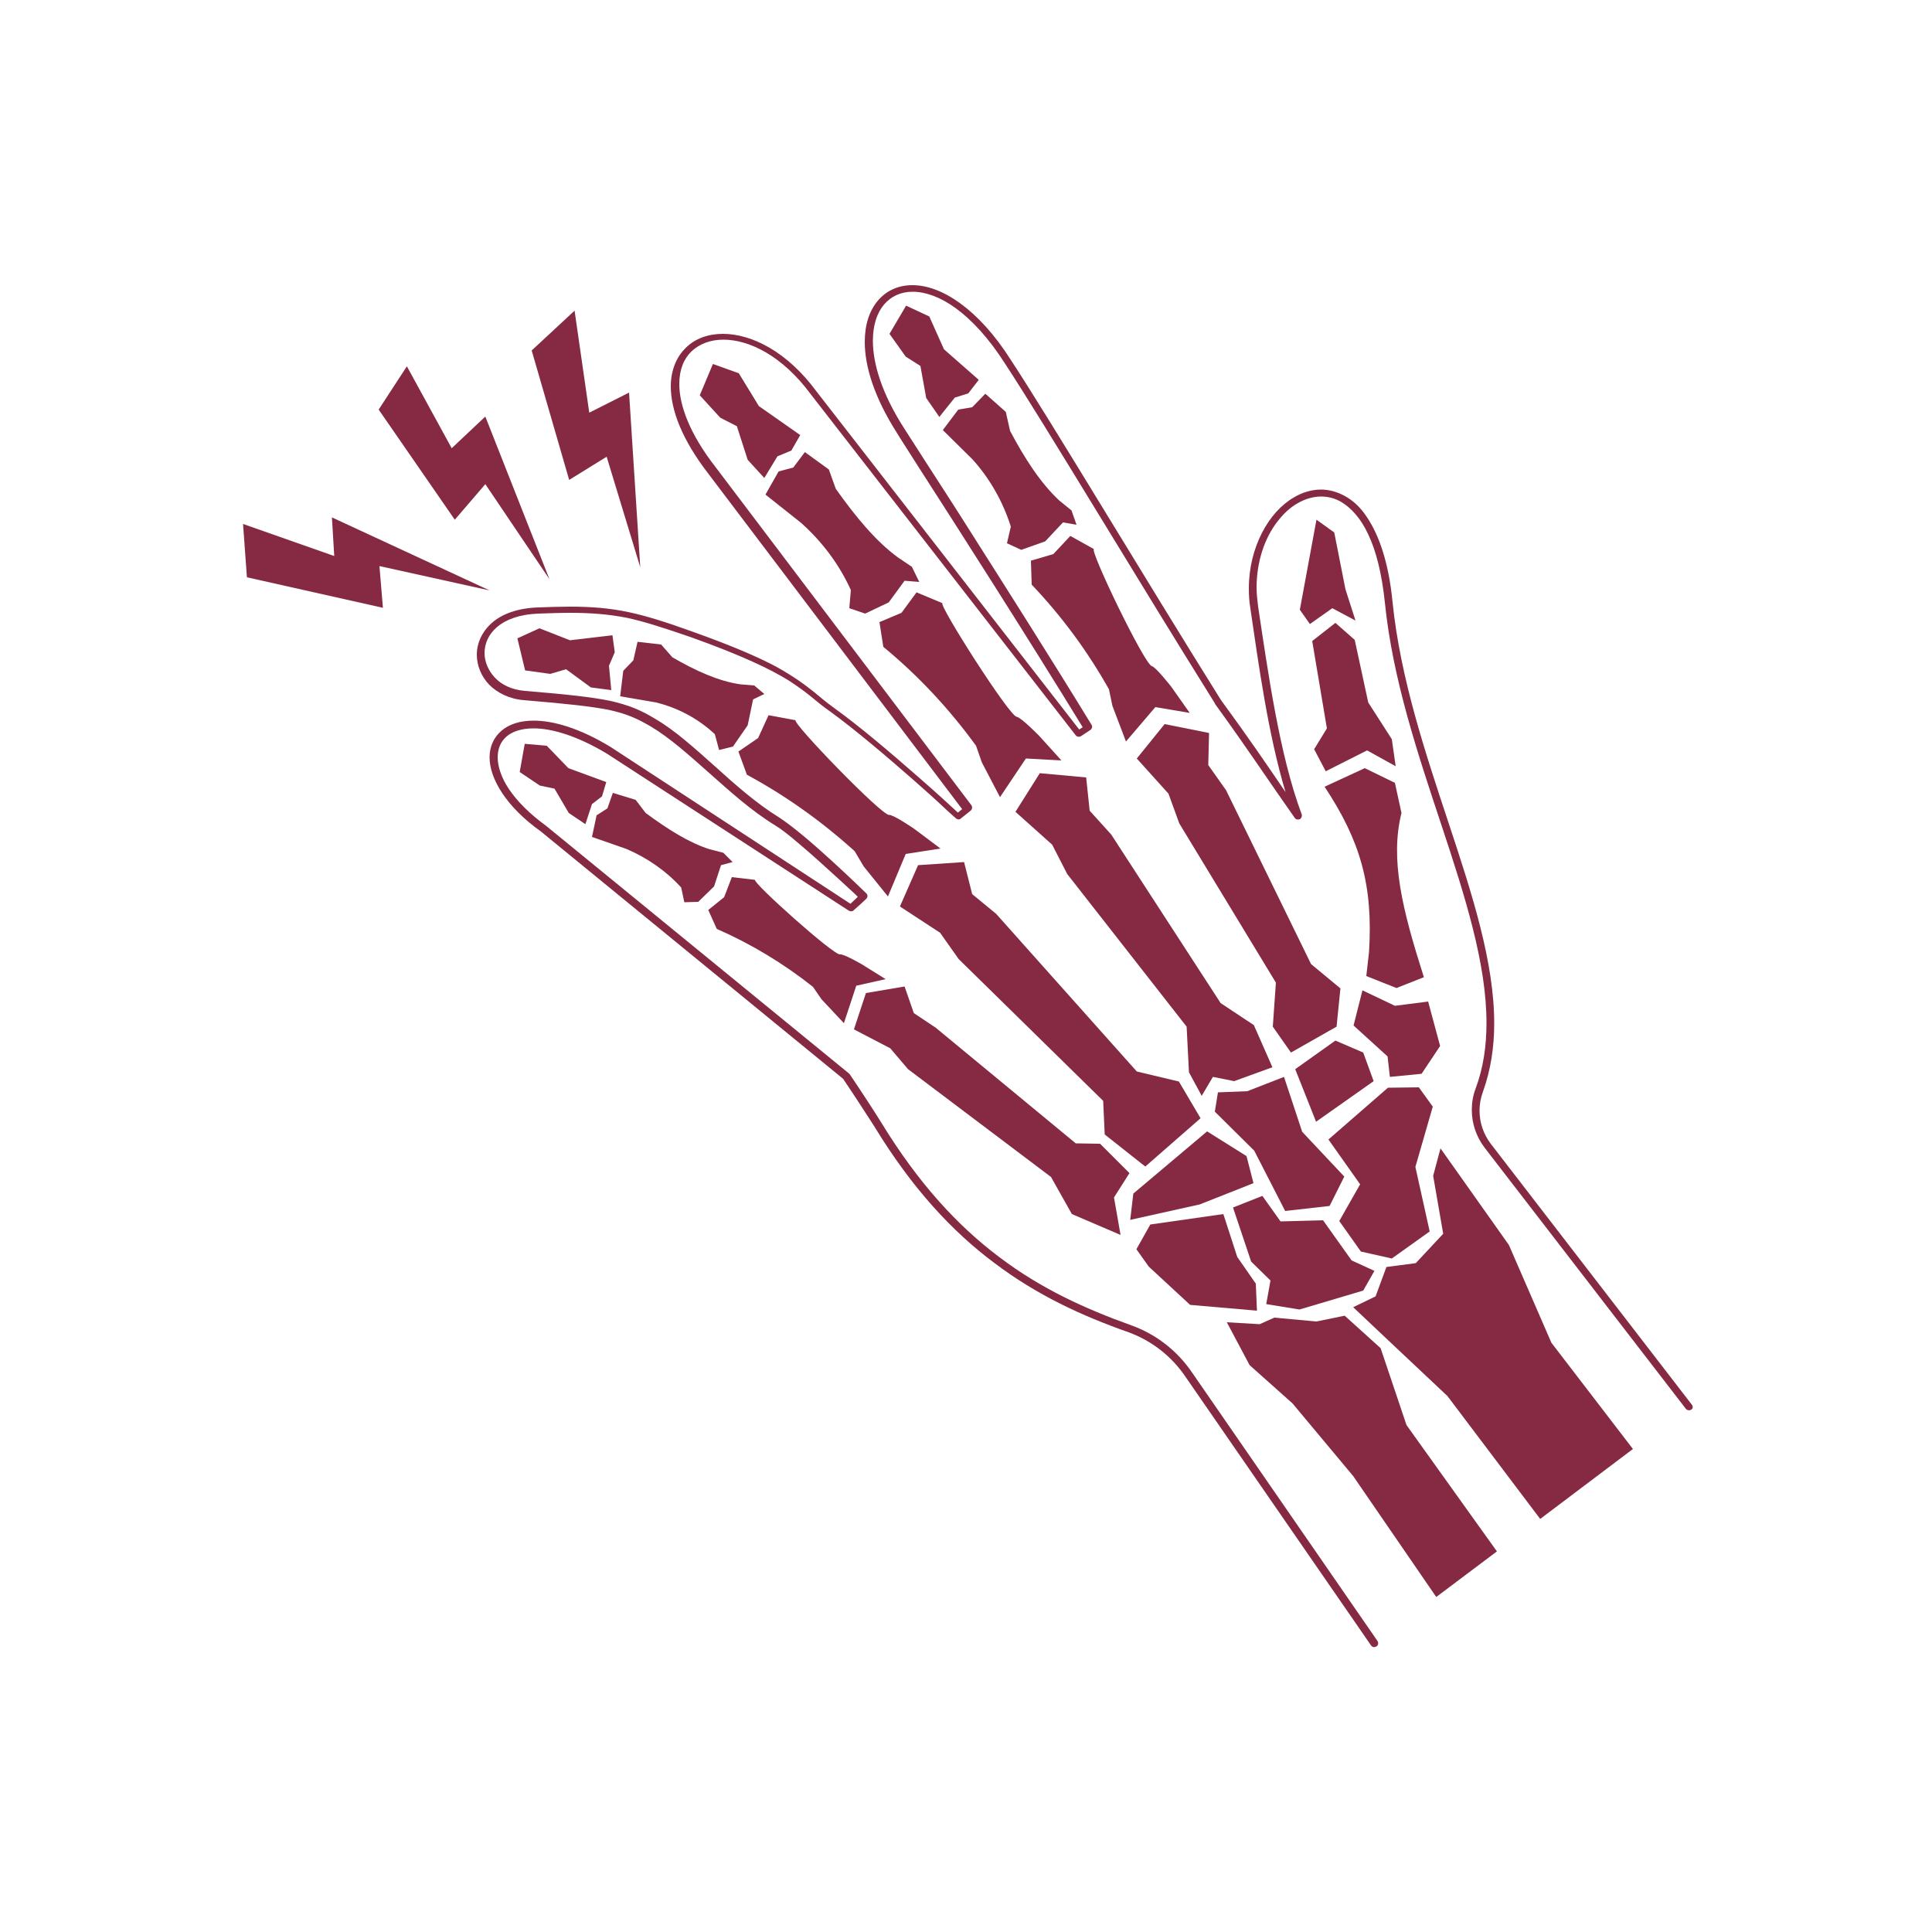 <?xml version="1.0" encoding="utf-8"?>
<!-- Generator: Adobe Illustrator 23.0.1, SVG Export Plug-In . SVG Version: 6.00 Build 0)  -->
<svg version="1.1" id="Capa_1" xmlns="http://www.w3.org/2000/svg" xmlns:xlink="http://www.w3.org/1999/xlink" x="0px" y="0px"
	 viewBox="0 0 500 500" style="enable-background:new 0 0 500 500;" xml:space="preserve">
<style type="text/css">
	.st0{fill:#862943;}
</style>
<title>CriollosDwyer(iconos)</title>
<g>
	<polygon class="st0" points="369.6,259.2 361,260.3 352.6,256.3 350.3,265.4 359.1,273.4 359.7,278.7 367.9,277.9 372.7,270.7 	"/>
	<path class="st0" d="M361,202.6l-7.8-3.8l-10.4,4.8c9.2,13.9,12.6,25.4,11.5,42.8l-0.7,6.2l7.8,3.1l7.1-2.8
		c-5.6-17.6-8.8-30.4-5.8-42.5L361,202.6z"/>
	<polygon class="st0" points="354.1,181.8 350.6,165.6 345.6,161.2 339.6,165.9 343.4,188.5 340.1,193.9 343.1,199.6 353.8,194.2 
		361.2,198.3 360.2,191.3 	"/>
	<polygon class="st0" points="345.3,137.8 340.7,134.5 336.4,157.8 339,161.5 344.8,157.4 350.8,160.6 348.2,152.5 	"/>
	<polygon class="st0" points="355.5,279.8 352.8,272.4 345.6,269.3 335.2,276.7 340.6,290.3 	"/>
	<polygon class="st0" points="322.8,282.4 315.2,282.7 314.4,287.7 324.6,297.8 332.6,313.4 344.1,312.1 347.9,304.5 337,292.9 
		332.3,278.7 	"/>
	<polygon class="st0" points="324.4,306.2 322.6,299.2 312.4,292.8 293.3,308.9 292.5,315.7 310.5,311.7 	"/>
	<polygon class="st0" points="367.2,281.4 359.2,281.5 343.8,294.9 352,306.5 346.6,316 352.2,323.9 360.2,325.7 370,318.7 
		366.3,302 370.8,286.4 	"/>
	<polygon class="st0" points="336.3,338.9 352.8,334 355.7,328.9 349.8,326.2 342.4,315.8 331.4,316.1 326.7,309.5 319.1,312.5 
		323.8,326.5 328.8,331.4 327.7,337.5 	"/>
	<polygon class="st0" points="308,337.7 325.3,339.2 325,332.2 320.2,325.3 316.6,314.2 297.7,316.9 294.1,323.3 297.3,327.8 	"/>
	<polygon class="st0" points="301.4,187.4 294.2,196.3 302.4,205.4 305.2,213.1 330.2,254.3 329.4,265.7 334.1,272.4 345.9,265.7 
		346.9,255.8 339.3,249.5 317.3,204.5 312.7,198 312.9,189.7 	"/>
	<path class="st0" d="M287,178.4l0.9,4.3l3.5,9.2l7.6-8.9l8.9,1.5l-4.8-6.8c0,0-4-5.1-5-5.3c-1.9-0.4-16.1-29.9-15-30.3l-6.1-3.4
		l-4.4,4.7l-5.8,1.7l0.2,6.2C274.8,159.5,281.5,168.6,287,178.4z"/>
	<path class="st0" d="M264.3,142.3l6.2-2.2l4.6-4.9l3.5,0.6l-1.3-3.7l-3.2-2.6c-4.8-4.5-8.9-10.8-12.7-18l-1.1-4.9l-5.3-4.7
		l-3.4,3.5L248,106l-4,5.3l7.7,7.6c4.5,5,7.9,11,9.9,17.4l-1,4.3L264.3,142.3z"/>
	<polygon class="st0" points="253.3,98.3 244.3,90.4 240.5,81.9 234.5,79.1 230.2,86.4 234.4,92.3 238.2,94.7 239.7,103 
		243.1,107.9 247.1,102.9 250.6,101.8 	"/>
	<polygon class="st0" points="284.7,296 278.4,295.9 242.2,266 236.5,262.2 234.1,255.3 224.1,257 221,266.4 230.4,271.3 235,276.7 
		272,304.6 277.4,314.2 290,319.6 288.3,309.9 292.3,303.6 	"/>
	<path class="st0" d="M210.4,255.4l2.2,3.2l5.8,6.2l3.2-9.7l7.6-1.7l-6.1-3.8c0,0-4.8-2.8-5.7-2.6c-1.6,0.3-22.7-18.6-22-19.3
		l-6-0.7l-2,5.2l-4.1,3.3l2.2,4.9C194.4,244.3,202.7,249.3,210.4,255.4z"/>
	<path class="st0" d="M176.3,229.7l0.8,3.8l3.6-0.1l4.1-4l1.8-5.5l3-0.8l-2.4-2.4l-3.5-0.9c-5.4-1.7-10.9-5.2-16.6-9.4l-2.6-3.4
		l-5.9-1.8l-1.4,4l-2.8,1.8l-1.2,5.6l8.9,3.1C167.5,222,172.4,225.4,176.3,229.7z"/>
	<polygon class="st0" points="156.9,202.4 147.1,198.8 141.5,193 135.8,192.5 134.5,199.8 139.7,203.3 143.5,204.1 147.2,210.4 
		151.5,213.3 153.2,208.1 155.8,206.1 	"/>
	<polygon class="st0" points="310.7,289.4 305.1,279.9 294.2,277.3 257.8,236.5 251.6,231.4 249.5,223.1 237.6,223.9 232.9,234.6 
		243.3,241.4 248.1,248.2 285.5,284.9 285.9,293.6 296.4,301.9 	"/>
	<path class="st0" d="M221.2,220.3l2.3,3.9l6.3,7.8l4.6-11l9-1.4l-6.8-5.1c0,0-5.4-3.7-6.5-3.6c-1.9,0.2-25.1-23.8-24.2-24.5l-7-1.3
		l-2.7,5.9l-5.1,3.5l2.2,6C203.3,205.9,212.7,212.6,221.2,220.3z"/>
	<path class="st0" d="M197.8,179.6l-2.6-2.2l-3.6-0.3c-5.6-0.8-11.6-3.5-17.6-7l-2.9-3.3l-6.1-0.7l-1.1,4.8l-2.6,2.7l-0.8,6.6
		l9.3,1.6c5.7,1.4,10.9,4.2,15.2,8.2l1.1,4.1l3.6-0.9l3.8-5.5l1.4-6.7L197.8,179.6z"/>
	<polygon class="st0" points="158.5,164.4 147.5,165.7 139.6,162.6 133.9,165.2 135.9,173.5 142.4,174.4 146.5,173.2 152.9,177.9 
		158.2,178.6 157.6,172.3 159.1,168.8 	"/>
	<polygon class="st0" points="281.1,201.2 269.1,200.1 262.8,210.1 272.3,218.6 276.2,226.2 307.1,265.7 307.7,277.5 311,283.6 
		313.9,278.7 319.4,279.8 329.3,276.2 324.5,265.3 315.9,259.6 287.6,216 282,209.8 	"/>
	<path class="st0" d="M252.6,193l1.5,4.3l4.7,9l6.7-10l9.2,0.5l-5.8-6.4c0,0-4.7-4.8-5.8-4.9c-1.9-0.2-20.2-28.9-19.2-29.4l-6.7-2.8
		l-3.9,5.3l-5.7,2.4l1,6.4C237.7,174.9,245.7,183.5,252.6,193z"/>
	<path class="st0" d="M223.9,158.8l6.1-2.9l4.1-5.6l3.8,0.3l-1.9-3.9l-3.7-2.5c-5.7-4.2-10.9-10.5-16-17.7l-1.8-5l-6.2-4.5l-3,4
		l-3.8,1l-3.4,6l9.2,7.3c5.5,4.9,9.9,10.8,12.9,17.4l-0.4,4.7L223.9,158.8z"/>
	<polygon class="st0" points="207.1,112.6 196.4,105.1 191.2,96.6 184.5,94.2 181.1,102.3 186.4,108.1 190.7,110.3 193.5,119 
		197.8,123.7 201.2,118.1 204.8,116.6 	"/>
	<polygon class="st0" points="126.7,152.8 85.9,133.9 86.5,143.9 62.9,135.6 63.9,149.4 99.1,157.3 98.2,146.5 	"/>
	<polygon class="st0" points="125.6,125.3 142.2,149.9 125.6,107.8 116.9,116 105.3,94.8 98,106 117.7,134.5 	"/>
	<polygon class="st0" points="157,118.2 165.7,146.8 162.8,101.6 152.5,106.8 148.7,80.4 137.6,90.7 147.3,124.2 	"/>
	<path class="st0" d="M437.9,363.6L385.8,296c-1.9-2.5-2.9-5.5-2.9-8.6c0-1.6,0.3-3.3,0.9-4.9l0,0c2-5.6,2.9-11.5,2.9-17.6
		c0-15.8-5.6-33.2-11.7-51.6c-6.1-18.4-12.6-37.8-14.6-57.4c-1-10.3-3.5-17.5-6.8-22.3c-1.6-2.4-3.5-4.1-5.5-5.2
		c-2-1.1-4.1-1.7-6.2-1.7c-2.4,0-4.8,0.7-7,2c-3.3,1.9-6.2,5.1-8.3,9.2c-2.1,4.1-3.4,9-3.4,14.4c0,1.7,0.1,3.4,0.4,5.2l0,0
		c2.1,14.3,4.6,32.6,9.1,47.5c-4.9-7.2-9.8-14.4-16.7-23.8c-20.2-32.3-44-72.2-54.3-87.9l0,0c-4.3-6.8-8.8-11.6-13.2-14.8
		c-4.4-3.2-8.6-4.7-12.4-4.7c-3.6,0-6.7,1.4-8.9,4c-2.2,2.6-3.4,6.2-3.4,10.7c0,6.4,2.5,14.4,8.3,23.5l0,0c0.7,1.2,2.8,4.4,5.9,9.3
		c9.2,14.3,27,42.1,42.2,66.9l-0.9,0.6l-68-87.5l0,0c-7.5-10.2-16.7-14.9-24.2-14.9c-3.8,0-7.2,1.2-9.6,3.6c-2.4,2.3-3.9,5.8-3.9,10
		c0,6.1,2.9,13.8,9.8,22.7l0,0l65.6,86.7c-0.5,0.4-0.5,0.4-1.1,0.9c-1.5-1.4-5.6-5.2-10.8-9.7c-6.5-5.7-14.7-12.7-21.4-17.5
		c-1.8-1.3-3.2-2.5-4.9-3.9c-2.5-2-5.3-4.1-10-6.7c-4.7-2.5-11.4-5.4-21.5-9c-6.9-2.5-12-4.1-16.7-5.1c-4.8-1-9.3-1.4-15.2-1.4
		c-2.5,0-5.2,0.1-8.2,0.2c-5.3,0.2-9.3,1.7-11.9,4c-2.6,2.3-3.9,5.3-3.9,8.2c0,2.8,1.1,5.6,3.2,7.8c2.1,2.1,5.2,3.7,9,4
		c10.8,0.9,17.3,1.6,21.9,2.5c4.6,1,7.3,2.2,10.9,4.3c4.9,2.9,9.9,7.4,15.2,12.1c5.3,4.7,10.8,9.7,17,13.5c1.5,0.9,3.7,2.6,6,4.6
		c3.6,3,7.6,6.7,10.8,9.6c1.6,1.5,2.9,2.7,3.9,3.6c0.3,0.3,0.5,0.5,0.7,0.7c-0.7,0.7-1.2,1.1-1.9,1.8L158,193.3l0,0
		c-7.9-4.8-14.7-6.8-19.9-6.8c-3.5,0-6.3,0.9-8.3,2.6c-2,1.7-3.1,4.1-3.1,6.9c0,2.8,1.1,6,3.3,9.3c2.2,3.3,5.5,6.7,10,9.9l78.2,64
		c3.3,4.9,6.2,9.4,8,12.2l0,0c9.8,16.1,20.2,27.3,31.2,35.5c11,8.3,22.5,13.6,34.7,17.9l0,0c6,2.2,11.1,6.2,14.7,11.5l0,0l48,69.5
		c0.3,0.5,0.9,0.6,1.4,0.3c0.5-0.3,0.6-0.9,0.3-1.4l-48-69.5l0,0c-3.8-5.6-9.3-9.9-15.7-12.2l0,0c-12-4.3-23.4-9.5-34.1-17.6
		c-10.8-8.1-21-19.1-30.7-35l0,0c-1.8-2.9-4.8-7.5-8.1-12.4l-0.2-0.2l-78.4-64.1l0,0c-4.4-3.2-7.5-6.4-9.6-9.5c-2-3-2.9-5.9-2.9-8.2
		c0-2.3,0.8-4.1,2.3-5.4c1.5-1.3,3.9-2.1,7-2.1c4.7,0,11.2,1.9,18.9,6.5l62.7,40.7c0.4,0.2,0.9,0.2,1.2-0.1c1.5-1.3,1.9-1.7,3.3-3
		c0.2-0.2,0.3-0.5,0.3-0.7c0-0.3-0.1-0.5-0.3-0.7c0,0-4-3.9-8.8-8.3c-2.4-2.2-5-4.5-7.4-6.5c-2.4-2-4.6-3.7-6.3-4.8
		c-6-3.7-11.5-8.6-16.7-13.3c-5.3-4.7-10.3-9.3-15.5-12.3c-3.6-2.2-6.7-3.5-11.5-4.6c-4.8-1-11.3-1.7-22.2-2.6
		c-3.4-0.3-6-1.6-7.7-3.4c-1.7-1.8-2.7-4.1-2.7-6.4c0-2.4,1-4.8,3.2-6.7c2.2-1.9,5.7-3.3,10.7-3.5c3.1-0.1,5.7-0.2,8.2-0.2
		c5.8,0,10.2,0.4,14.8,1.3c4.6,1,9.5,2.6,16.5,5c13.4,4.8,20.6,8.3,25.3,11.2c2.3,1.5,4.1,2.8,5.7,4.1c1.6,1.3,3.1,2.6,5,3.9
		c6.6,4.8,14.7,11.7,21.2,17.4c3.3,2.9,6.1,5.4,8.1,7.3c1,0.9,1.8,1.7,2.4,2.2c0.6,0.5,0.9,0.8,0.9,0.8c0.4,0.3,0.9,0.4,1.3,0
		c1.6-1.3,0.9-0.7,2.5-2c0.4-0.3,0.5-1,0.2-1.4l-66.2-87.5l0,0c-6.8-8.7-9.4-16.1-9.4-21.5c0-3.8,1.2-6.6,3.2-8.5c2-1.9,4.9-3,8.2-3
		c6.7,0,15.3,4.2,22.6,14.1l0,0l68.6,88.3c0.3,0.4,0.9,0.5,1.4,0.2l2.4-1.6c0.4-0.3,0.6-0.9,0.3-1.3c-10.2-16.7-21.7-34.8-30.9-49.3
		c-4.6-7.3-8.7-13.6-11.8-18.4c-3.1-4.8-5.2-8.1-5.9-9.2l0,0c-5.7-8.9-8-16.6-8-22.5c0-4.1,1.1-7.3,2.9-9.4c1.8-2.1,4.3-3.3,7.4-3.3
		c3.2,0,7.1,1.3,11.2,4.3c4.1,3,8.5,7.7,12.7,14.3l0,0c10.3,15.7,34.1,55.6,54.3,87.9l0,0.1c8.7,12,14.2,20.4,20.7,29.6
		c0.3,0.4,0.8,0.5,1.3,0.3c0.4-0.2,0.6-0.8,0.5-1.2c-5.8-15.4-8.8-37.3-11.3-53.8l0,0c-0.2-1.7-0.4-3.3-0.4-4.9
		c0-6.8,2.1-12.8,5.3-17c1.6-2.1,3.4-3.8,5.4-4.9c1.9-1.1,4-1.7,6-1.7c1.7,0,3.5,0.4,5.2,1.4c2.5,1.5,5,4.1,7,8.4
		c2,4.2,3.5,10,4.3,17.6c2,19.9,8.6,39.4,14.7,57.8c6.1,18.4,11.6,35.7,11.6,51c0,6-0.8,11.6-2.8,17l0,0c-0.7,1.8-1,3.7-1,5.5
		c0,3.5,1.1,6.9,3.3,9.8l0,0l52.1,67.6c0.3,0.4,1,0.5,1.4,0.2C438.1,364.6,438.2,364,437.9,363.6z"/>
	<polygon class="st0" points="390.5,322.2 372.8,297.2 370.9,304.3 373.5,319.3 366.4,326.9 358.8,327.9 356,335.5 350.2,338.3 
		359.2,346.8 374.6,361.3 398.6,393.1 422.6,375 401.5,347.5 	"/>
	<polygon class="st0" points="357.3,348.9 348,340.5 340.7,342 329.8,341 326,342.7 317.5,342.2 323.4,353.3 334.5,363.2 350.2,382 
		371.7,413.3 387.4,401.5 364,368.8 	"/>
</g>
</svg>

